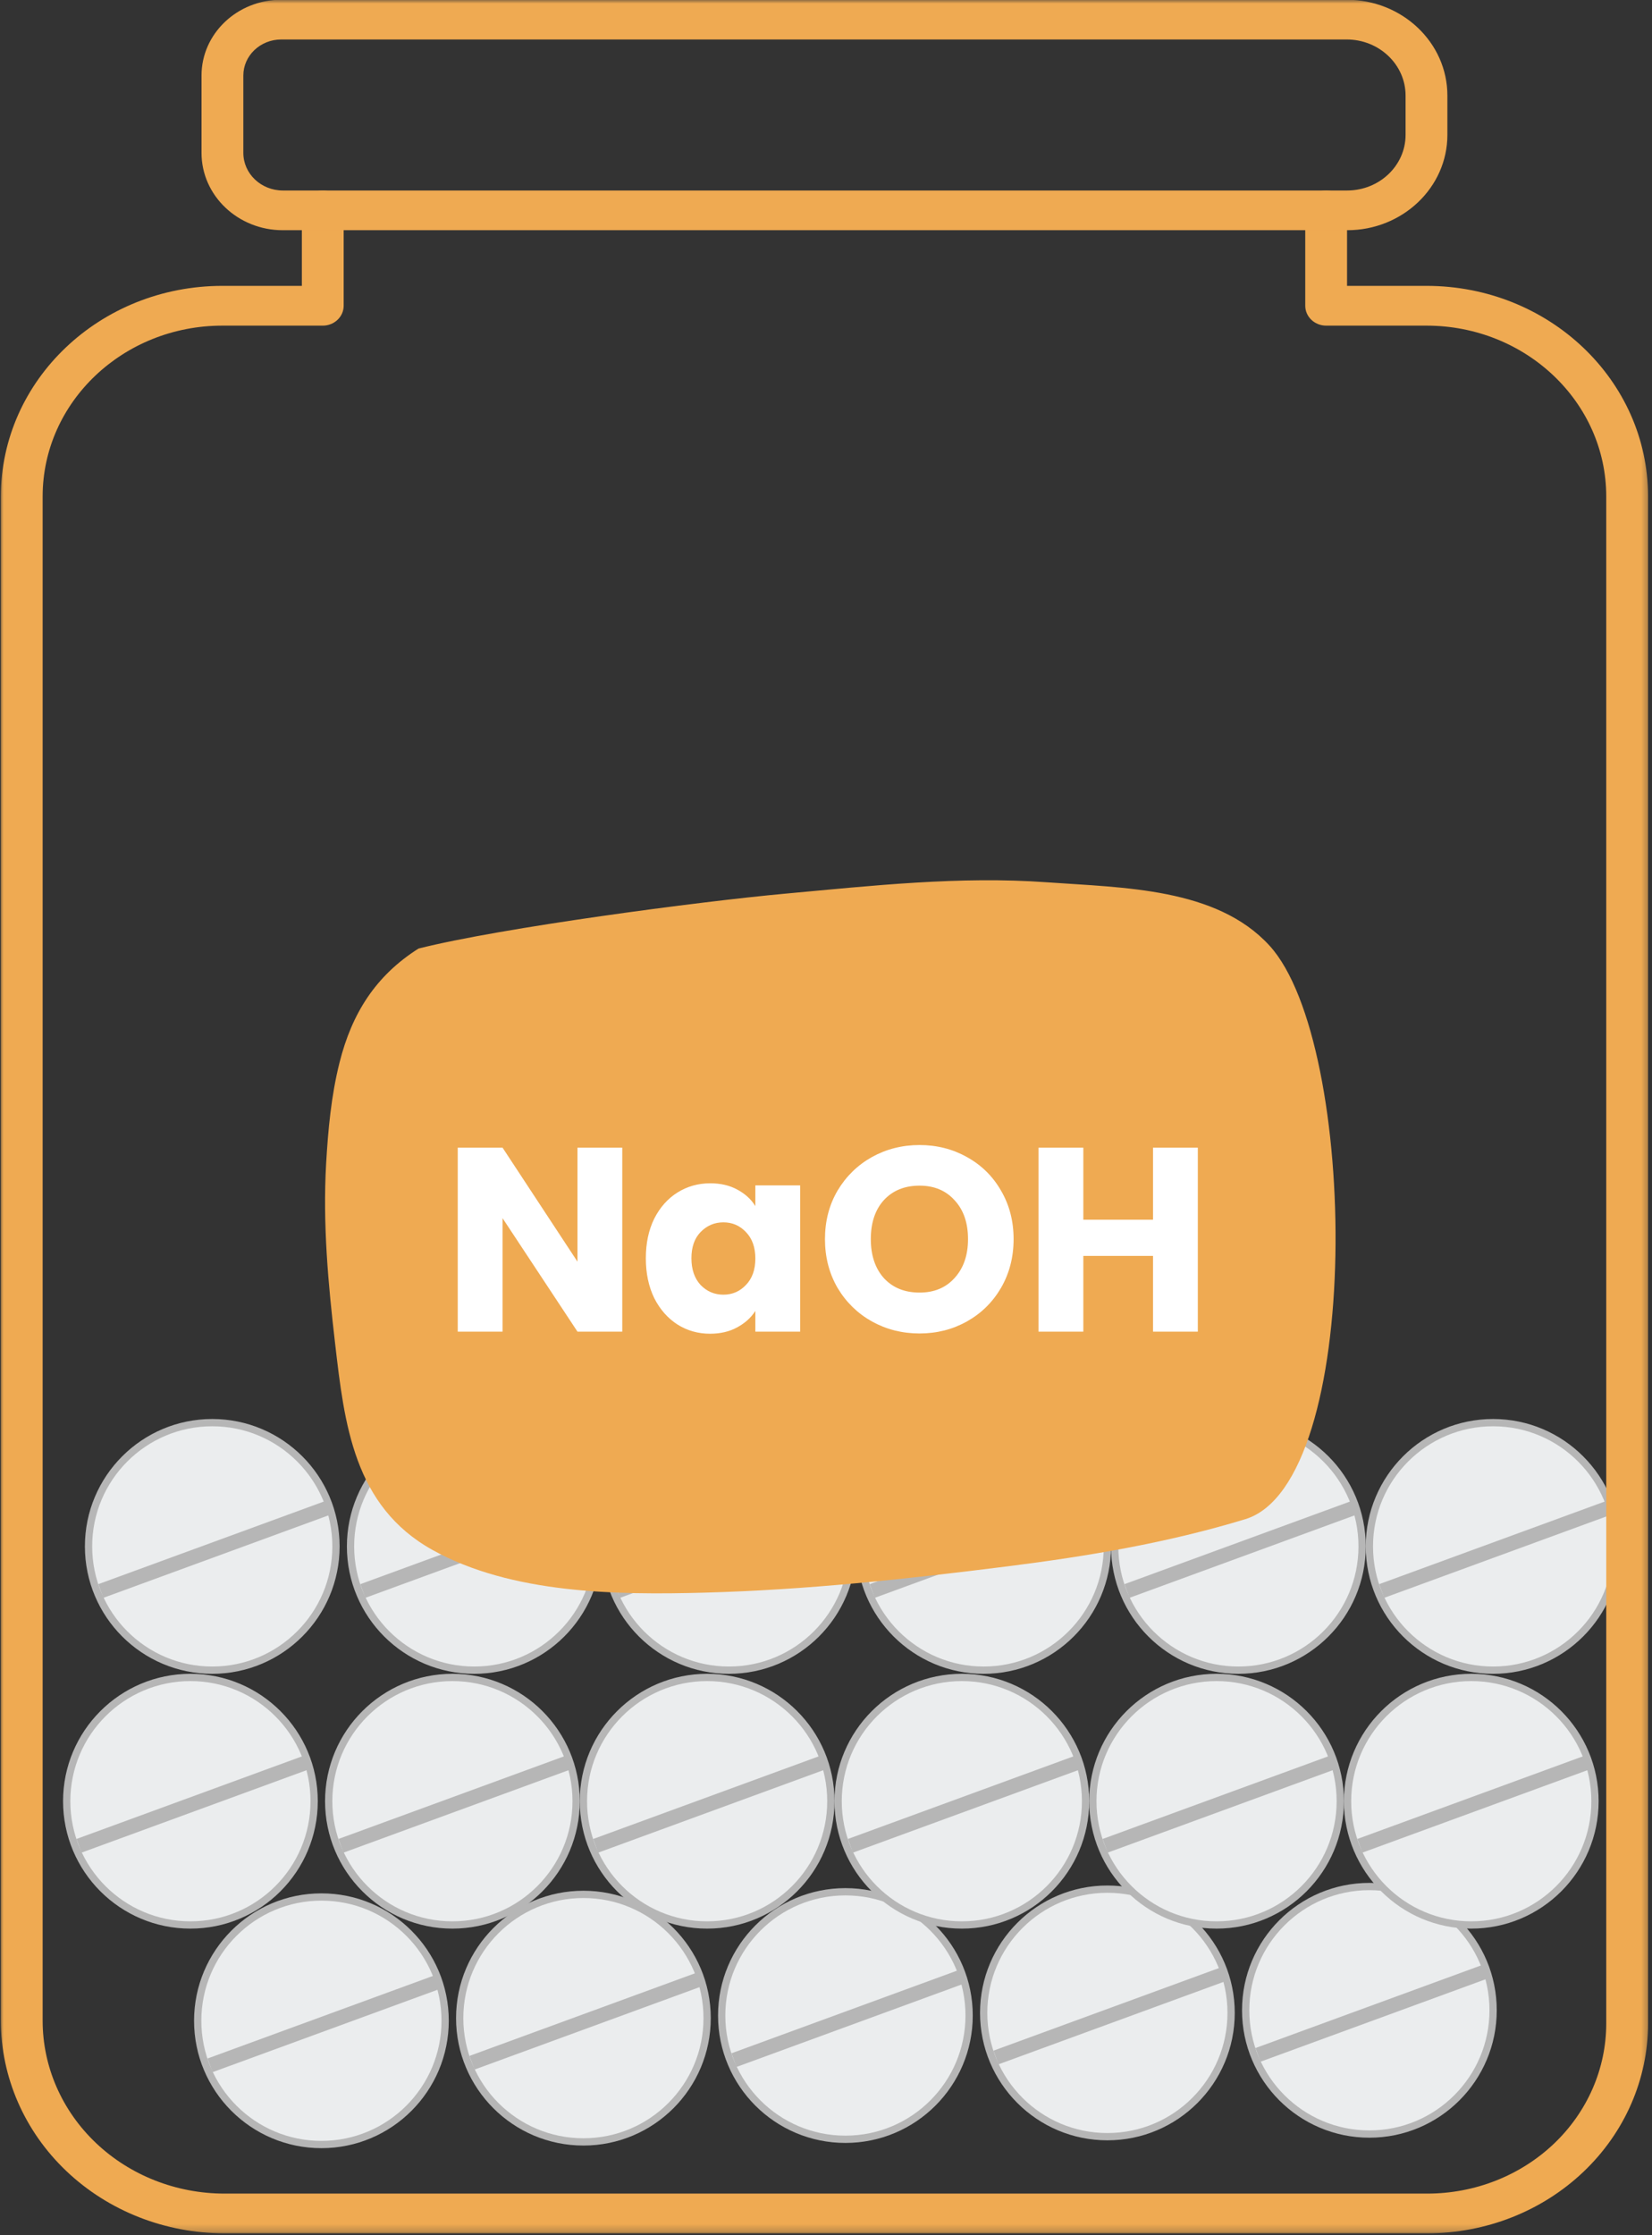 <svg width="227" height="307" viewBox="0 0 227 307" fill="none" xmlns="http://www.w3.org/2000/svg">
<rect x="0" y="0" width="227" height="307" fill="#333333" stroke="none"/>
<path d="M29.166 195.411C38.555 195.411 46.166 203.025 46.166 212.409C46.166 221.797 38.555 229.411 29.166 229.411C19.777 229.411 12.166 221.797 12.166 212.409C12.166 203.025 19.777 195.411 29.166 195.411Z" fill="#EBEDEE" stroke="#B6B6B6"/>
<path d="M13.855 218.536L44.918 207.161" stroke="#B6B6B6" stroke-width="2"/>
<path d="M65.166 195.411C74.555 195.411 82.166 203.025 82.166 212.409C82.166 221.797 74.555 229.411 65.166 229.411C55.777 229.411 48.166 221.797 48.166 212.409C48.166 203.025 55.777 195.411 65.166 195.411Z" fill="#EBEDEE" stroke="#B6B6B6"/>
<path d="M49.855 218.536L80.918 207.161" stroke="#B6B6B6" stroke-width="2"/>
<path d="M100.166 195.411C109.555 195.411 117.166 203.025 117.166 212.409C117.166 221.797 109.555 229.411 100.166 229.411C90.777 229.411 83.166 221.797 83.166 212.409C83.166 203.025 90.777 195.411 100.166 195.411Z" fill="#EBEDEE" stroke="#B6B6B6"/>
<path d="M84.856 218.536L115.918 207.161" stroke="#B6B6B6" stroke-width="2"/>
<path d="M135.166 195.411C144.555 195.411 152.166 203.025 152.166 212.409C152.166 221.797 144.555 229.411 135.166 229.411C125.777 229.411 118.166 221.797 118.166 212.409C118.166 203.025 125.777 195.411 135.166 195.411Z" fill="#EBEDEE" stroke="#B6B6B6"/>
<path d="M119.855 218.536L150.918 207.161" stroke="#B6B6B6" stroke-width="2"/>
<path d="M170.166 195.411C179.555 195.411 187.166 203.025 187.166 212.409C187.166 221.797 179.555 229.411 170.166 229.411C160.777 229.411 153.166 221.797 153.166 212.409C153.166 203.025 160.777 195.411 170.166 195.411Z" fill="#EBEDEE" stroke="#B6B6B6"/>
<path d="M154.855 218.536L185.918 207.161" stroke="#B6B6B6" stroke-width="2"/>
<path d="M205.166 195.411C214.555 195.411 222.166 203.025 222.166 212.409C222.166 221.797 214.555 229.411 205.166 229.411C195.777 229.411 188.166 221.797 188.166 212.409C188.166 203.025 195.777 195.411 205.166 195.411Z" fill="#EBEDEE" stroke="#B6B6B6"/>
<path d="M189.855 218.536L220.918 207.161" stroke="#B6B6B6" stroke-width="2"/>
<mask id="mask0_5707_1444" style="mask-type:luminance" maskUnits="userSpaceOnUse" x="0" y="25" width="227" height="282">
<path d="M0 25.578H226.667V306.766H0V25.578Z" fill="white"/>
</mask>
<g mask="url(#mask0_5707_1444)">
<path fill-rule="evenodd" clip-rule="evenodd" d="M41.478 28.896C41.478 27.391 42.765 26.167 44.353 26.167C45.937 26.167 47.223 27.391 47.223 28.896V42C47.223 43.505 45.937 44.729 44.353 44.729H30.557C16.921 44.729 5.859 55.234 5.859 68.198V277.563C5.859 283.859 8.494 289.901 13.182 294.354C17.869 298.807 24.223 301.307 30.848 301.307H196.13C202.645 301.307 208.9 298.849 213.515 294.464C218.124 290.083 220.713 284.141 220.713 277.943V68.198C220.713 55.234 209.656 44.729 196.015 44.729H182.223C180.64 44.729 179.354 43.505 179.354 42V28.896C179.354 27.391 180.64 26.167 182.223 26.167C183.807 26.167 185.098 27.391 185.098 28.896V39.266H196.015C212.827 39.266 226.458 52.219 226.458 68.198V277.943C226.458 285.589 223.26 292.922 217.572 298.323C211.885 303.729 204.171 306.766 196.13 306.766H30.848C22.697 306.766 14.885 303.693 9.119 298.214C3.354 292.734 0.119 285.307 0.119 277.563V68.198C0.119 52.219 13.744 39.266 30.557 39.266H41.478V28.896Z" fill="#EFAA52"/>
</g>
<mask id="mask1_5707_1444" style="mask-type:luminance" maskUnits="userSpaceOnUse" x="26" y="0" width="174" height="33">
<path d="M26.666 0H199.999V32.245H26.666V0Z" fill="white"/>
</mask>
<g mask="url(#mask1_5707_1444)">
<path fill-rule="evenodd" clip-rule="evenodd" d="M185.035 -0.036C192.681 -0.036 198.884 5.854 198.884 13.125V18.526C198.884 25.761 192.712 31.625 185.098 31.625H38.874C32.697 31.625 27.691 26.87 27.691 21V10.375C27.691 4.625 32.598 -0.036 38.65 -0.036H185.035ZM185.035 5.422H38.65C35.77 5.422 33.436 7.641 33.436 10.375V21C33.436 23.854 35.868 26.167 38.874 26.167H185.098C189.54 26.167 193.139 22.745 193.139 18.526V13.125C193.139 8.87 189.509 5.422 185.035 5.422Z" fill="#EFAA52"/>
</g>
<path fill-rule="evenodd" clip-rule="evenodd" d="M57.51 130.29C51.629 134.014 48.353 139.181 46.655 145.951C45.51 150.504 45.082 155.181 44.812 159.847C44.338 168.113 45.093 176.337 46.046 184.54C47.327 195.603 48.614 206.884 59.431 212.899C70.275 218.931 84.692 219.087 96.775 218.764C110.822 218.384 124.483 216.905 138.405 215.155C149.395 213.769 160.442 211.925 171.114 208.67C187.431 203.696 186.707 143.29 174.437 129.884C167.166 121.941 154.379 121.946 143.89 121.191C131.853 120.321 119.843 121.66 107.864 122.754C96.14 123.826 68.978 127.405 57.51 130.29Z" fill="#EFAA52"/>
<path d="M85.506 182.911H79.35L69.054 167.323V182.911H62.898V157.639H69.054L79.35 173.299V157.639H85.506V182.911ZM88.744 172.831C88.744 170.767 89.128 168.955 89.896 167.395C90.688 165.835 91.756 164.635 93.1 163.795C94.444 162.955 95.944 162.535 97.6 162.535C99.016 162.535 100.252 162.823 101.308 163.399C102.388 163.975 103.216 164.731 103.792 165.667V162.823H109.948V182.911H103.792V180.067C103.192 181.003 102.352 181.759 101.272 182.335C100.216 182.911 98.98 183.199 97.564 183.199C95.932 183.199 94.444 182.779 93.1 181.939C91.756 181.075 90.688 179.863 89.896 178.303C89.128 176.719 88.744 174.895 88.744 172.831ZM103.792 172.867C103.792 171.331 103.36 170.119 102.496 169.231C101.656 168.343 100.624 167.899 99.4 167.899C98.176 167.899 97.132 168.343 96.268 169.231C95.428 170.095 95.008 171.295 95.008 172.831C95.008 174.367 95.428 175.591 96.268 176.503C97.132 177.391 98.176 177.835 99.4 177.835C100.624 177.835 101.656 177.391 102.496 176.503C103.36 175.615 103.792 174.403 103.792 172.867ZM126.354 183.163C123.978 183.163 121.794 182.611 119.802 181.507C117.834 180.403 116.262 178.867 115.086 176.899C113.934 174.907 113.358 172.675 113.358 170.203C113.358 167.731 113.934 165.511 115.086 163.543C116.262 161.575 117.834 160.039 119.802 158.935C121.794 157.831 123.978 157.279 126.354 157.279C128.73 157.279 130.902 157.831 132.87 158.935C134.862 160.039 136.422 161.575 137.55 163.543C138.702 165.511 139.278 167.731 139.278 170.203C139.278 172.675 138.702 174.907 137.55 176.899C136.398 178.867 134.838 180.403 132.87 181.507C130.902 182.611 128.73 183.163 126.354 183.163ZM126.354 177.547C128.37 177.547 129.978 176.875 131.178 175.531C132.402 174.187 133.014 172.411 133.014 170.203C133.014 167.971 132.402 166.195 131.178 164.875C129.978 163.531 128.37 162.859 126.354 162.859C124.314 162.859 122.682 163.519 121.458 164.839C120.258 166.159 119.658 167.947 119.658 170.203C119.658 172.435 120.258 174.223 121.458 175.567C122.682 176.887 124.314 177.547 126.354 177.547ZM164.591 157.639V182.911H158.435V172.507H148.859V182.911H142.703V157.639H148.859V167.539H158.435V157.639H164.591Z" fill="white"/>
<path d="M44.166 260.568C53.555 260.568 61.166 268.181 61.166 277.566C61.166 286.954 53.555 294.568 44.166 294.568C34.777 294.568 27.166 286.954 27.166 277.566C27.166 268.181 34.777 260.568 44.166 260.568Z" fill="#EBEDEE" stroke="#B6B6B6"/>
<path d="M28.855 283.693L59.918 272.318" stroke="#B6B6B6" stroke-width="2"/>
<path d="M80.166 260.208C89.555 260.208 97.166 267.822 97.166 277.206C97.166 286.594 89.555 294.208 80.166 294.208C70.777 294.208 63.166 286.594 63.166 277.206C63.166 267.822 70.777 260.208 80.166 260.208Z" fill="#EBEDEE" stroke="#B6B6B6"/>
<path d="M64.856 283.333L95.918 271.958" stroke="#B6B6B6" stroke-width="2"/>
<path d="M116.166 259.849C125.555 259.849 133.166 267.463 133.166 276.847C133.166 286.235 125.555 293.849 116.166 293.849C106.777 293.849 99.166 286.235 99.166 276.847C99.166 267.463 106.777 259.849 116.166 259.849Z" fill="#EBEDEE" stroke="#B6B6B6"/>
<path d="M100.855 282.974L131.918 271.599" stroke="#B6B6B6" stroke-width="2"/>
<path d="M152.166 259.49C161.555 259.49 169.166 267.103 169.166 276.488C169.166 285.875 161.555 293.49 152.166 293.49C142.777 293.49 135.166 285.875 135.166 276.488C135.166 267.103 142.777 259.49 152.166 259.49Z" fill="#EBEDEE" stroke="#B6B6B6"/>
<path d="M136.855 282.614L167.918 271.239" stroke="#B6B6B6" stroke-width="2"/>
<path d="M188.166 259.13C197.555 259.13 205.166 266.744 205.166 276.128C205.166 285.516 197.555 293.13 188.166 293.13C178.777 293.13 171.166 285.516 171.166 276.128C171.166 266.744 178.777 259.13 188.166 259.13Z" fill="#EBEDEE" stroke="#B6B6B6"/>
<path d="M172.855 282.255L203.918 270.88" stroke="#B6B6B6" stroke-width="2"/>
<path d="M26.166 230.411C35.555 230.411 43.166 238.025 43.166 247.409C43.166 256.797 35.555 264.411 26.166 264.411C16.777 264.411 9.166 256.797 9.166 247.409C9.166 238.025 16.777 230.411 26.166 230.411Z" fill="#EBEDEE" stroke="#B6B6B6"/>
<path d="M10.855 253.536L41.918 242.161" stroke="#B6B6B6" stroke-width="2"/>
<path d="M62.166 230.411C71.555 230.411 79.166 238.025 79.166 247.409C79.166 256.797 71.555 264.411 62.166 264.411C52.777 264.411 45.166 256.797 45.166 247.409C45.166 238.025 52.777 230.411 62.166 230.411Z" fill="#EBEDEE" stroke="#B6B6B6"/>
<path d="M46.855 253.536L77.918 242.161" stroke="#B6B6B6" stroke-width="2"/>
<path d="M97.166 230.411C106.555 230.411 114.166 238.025 114.166 247.409C114.166 256.797 106.555 264.411 97.166 264.411C87.777 264.411 80.166 256.797 80.166 247.409C80.166 238.025 87.777 230.411 97.166 230.411Z" fill="#EBEDEE" stroke="#B6B6B6"/>
<path d="M81.856 253.536L112.918 242.161" stroke="#B6B6B6" stroke-width="2"/>
<path d="M132.166 230.411C141.555 230.411 149.166 238.025 149.166 247.409C149.166 256.797 141.555 264.411 132.166 264.411C122.777 264.411 115.166 256.797 115.166 247.409C115.166 238.025 122.777 230.411 132.166 230.411Z" fill="#EBEDEE" stroke="#B6B6B6"/>
<path d="M116.855 253.536L147.918 242.161" stroke="#B6B6B6" stroke-width="2"/>
<path d="M167.166 230.411C176.555 230.411 184.166 238.025 184.166 247.409C184.166 256.797 176.555 264.411 167.166 264.411C157.777 264.411 150.166 256.797 150.166 247.409C150.166 238.025 157.777 230.411 167.166 230.411Z" fill="#EBEDEE" stroke="#B6B6B6"/>
<path d="M151.855 253.536L182.918 242.161" stroke="#B6B6B6" stroke-width="2"/>
<path d="M202.166 230.411C211.555 230.411 219.166 238.025 219.166 247.409C219.166 256.797 211.555 264.411 202.166 264.411C192.777 264.411 185.166 256.797 185.166 247.409C185.166 238.025 192.777 230.411 202.166 230.411Z" fill="#EBEDEE" stroke="#B6B6B6"/>
<path d="M186.855 253.536L217.918 242.161" stroke="#B6B6B6" stroke-width="2"/>
</svg>
